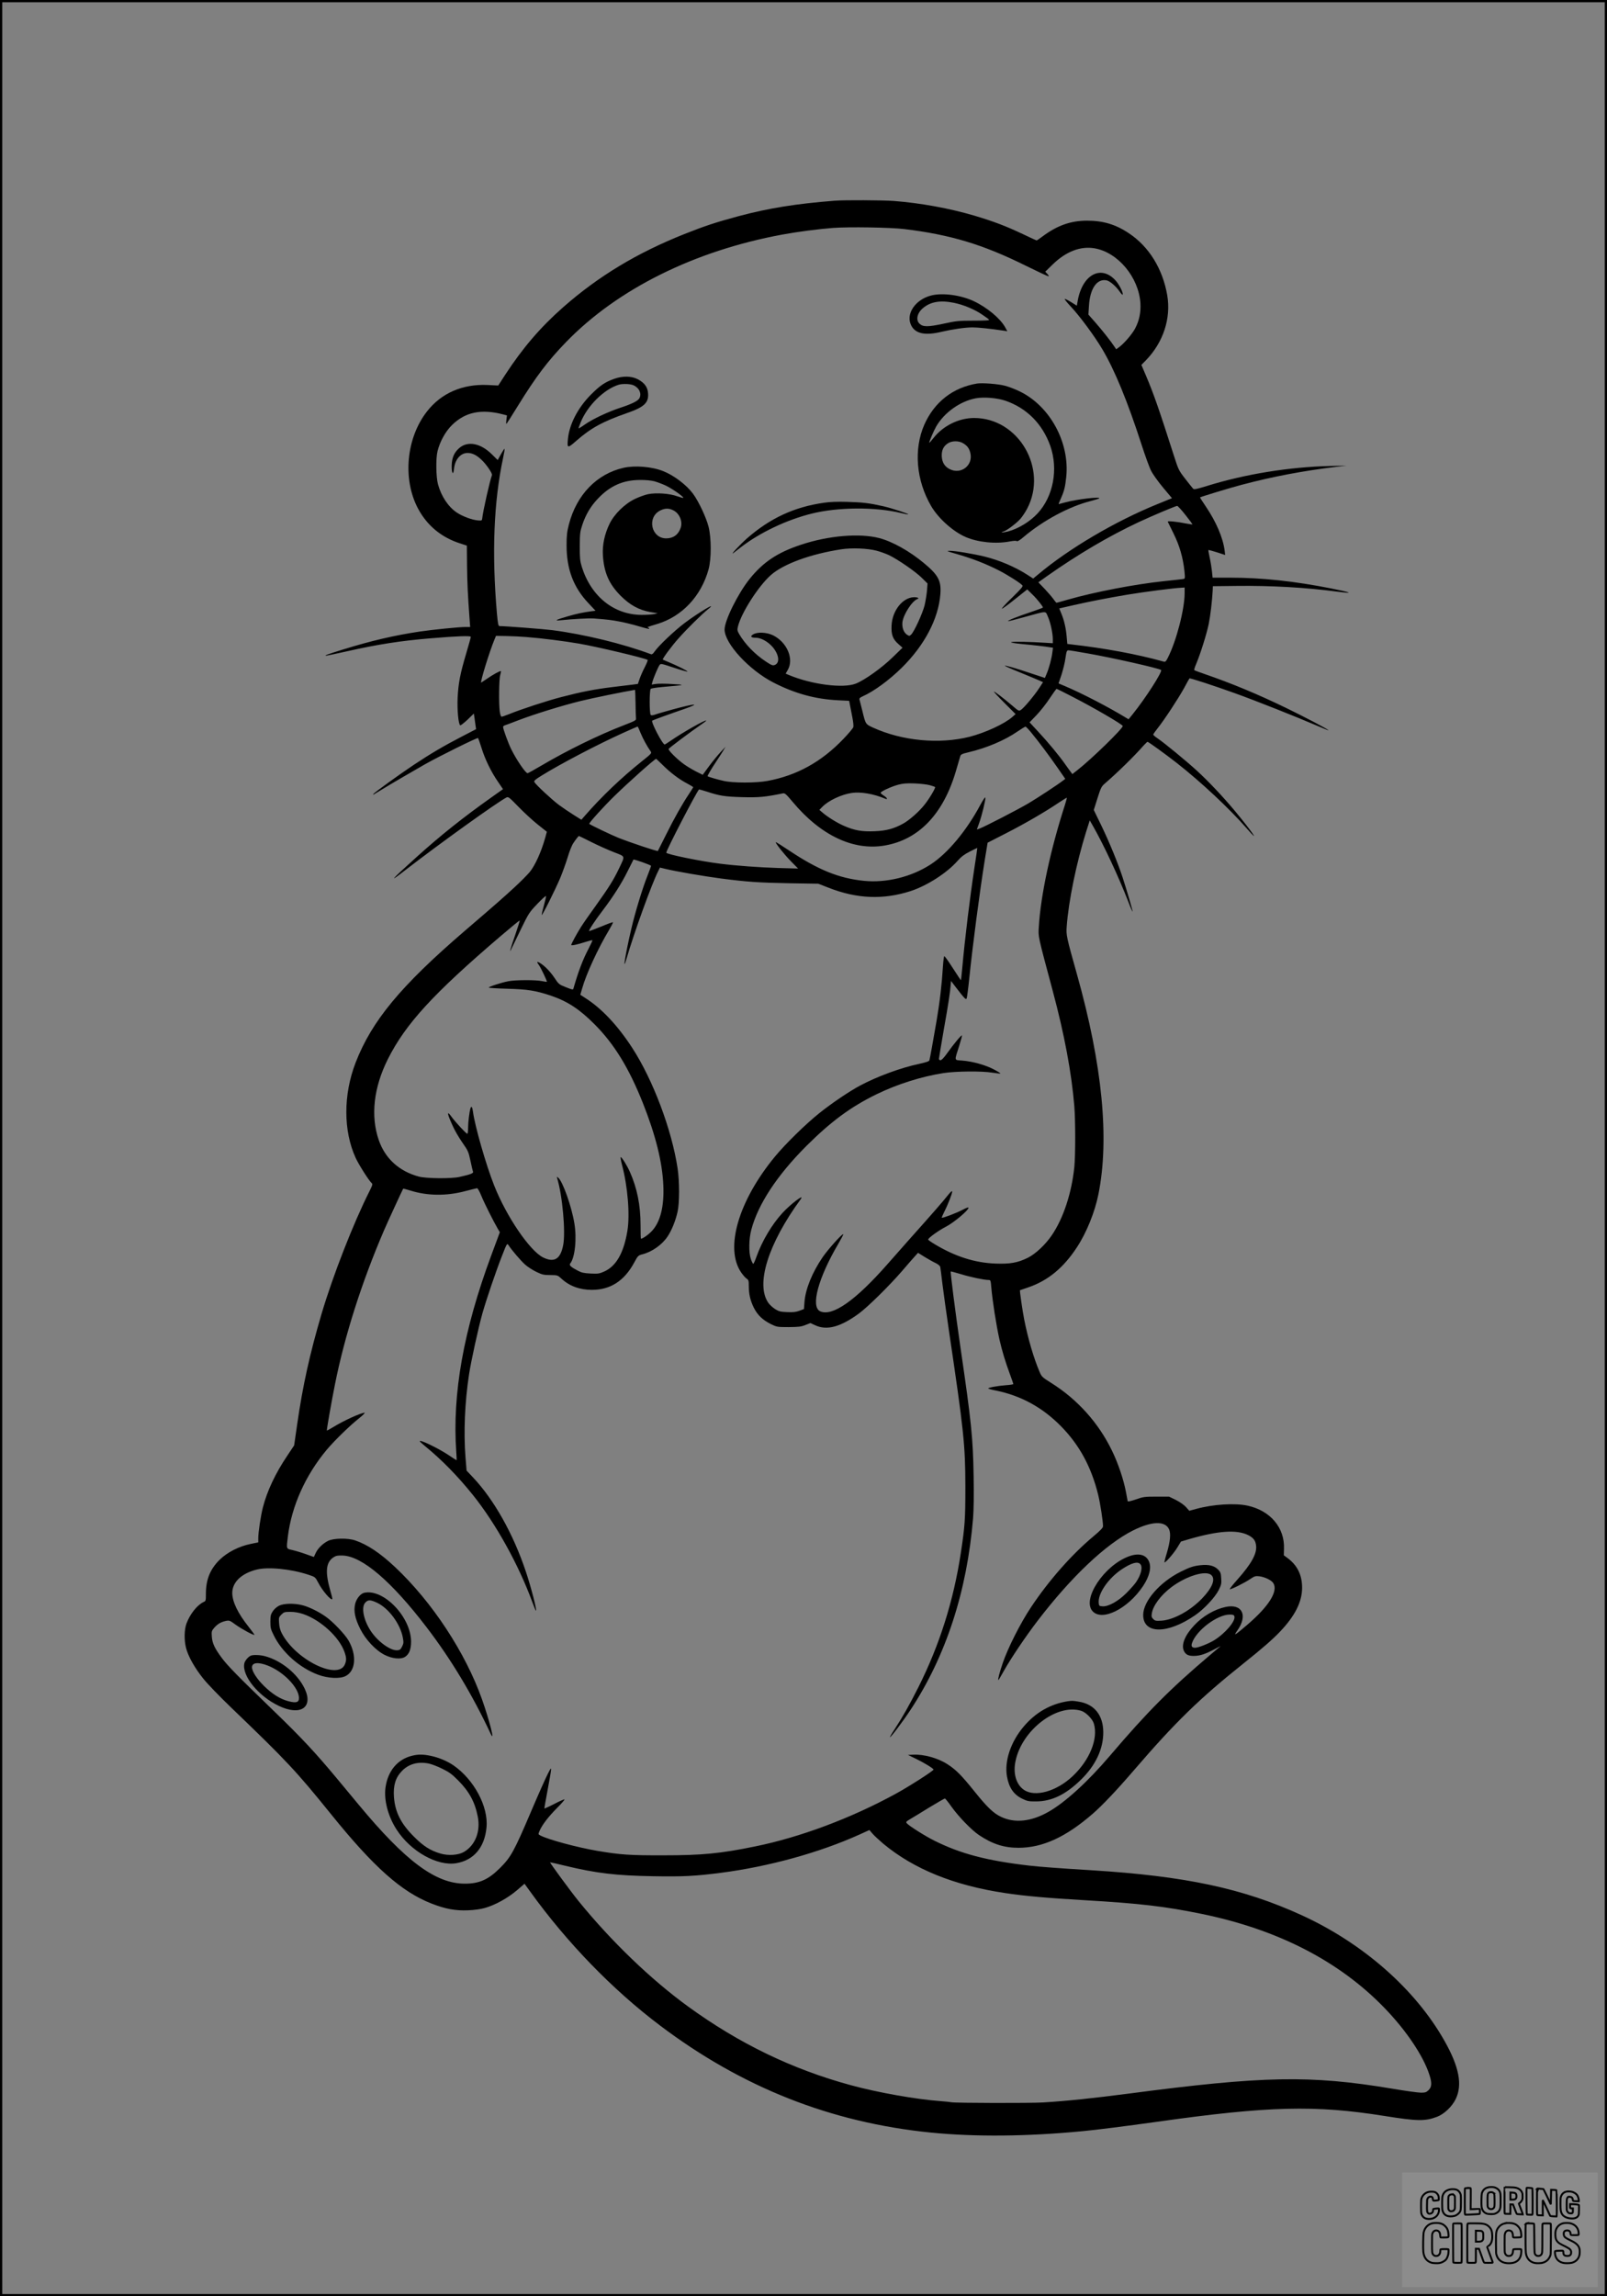 <?xml version="1.0" encoding="UTF-8"?>
<svg xmlns="http://www.w3.org/2000/svg" version="1.0" width="1792pt" height="2560pt" viewBox="0 0 1792 2560" preserveAspectRatio="xMidYMid meet">
  <rect x="0" y="0" width="1792" height="2560" fill="#808080" stroke="none"/>
  <g transform="translate(0.00 0.00) scale(1)">
    <g transform="translate(0,2560) scale(0.1,-0.1)" fill="#000000" stroke="none">
      <path d="M9315 23363 c-436 -34 -742 -83 -1079 -173 -256 -69 -377 -109 -606 -200 -527 -210 -955 -468 -1350 -815 -252 -222 -450 -452 -647 -754 l-77 -119 -121 6 c-278 12 -514 -91 -672 -293 -233 -296 -276 -755 -102 -1084 103 -192 261 -323 475 -391 l70 -23 2 -218 c2 -198 9 -334 28 -596 l7 -93 -50 0 c-76 0 -362 -29 -513 -51 -287 -43 -541 -103 -849 -198 -181 -56 -221 -71 -193 -71 7 0 113 23 236 50 342 77 600 117 931 144 297 25 445 30 445 16 0 -7 -23 -90 -51 -184 -68 -228 -88 -334 -96 -497 -6 -137 9 -293 29 -305 5 -3 41 25 81 62 l71 69 8 -55 c4 -30 9 -69 12 -87 l5 -32 -162 -84 c-197 -102 -348 -191 -527 -310 -155 -103 -447 -313 -456 -329 -4 -6 -3 -9 2 -6 5 3 41 25 79 48 100 62 384 227 495 290 158 89 584 300 591 292 3 -4 21 -54 39 -112 38 -124 107 -266 184 -377 l55 -81 -117 -83 c-328 -232 -580 -433 -849 -676 -294 -265 -321 -298 -112 -135 374 289 1002 740 1116 801 21 11 31 3 134 -103 61 -63 157 -152 214 -197 l103 -82 -18 -66 c-44 -157 -112 -308 -173 -383 -26 -31 -104 -110 -175 -175 -122 -112 -194 -176 -552 -483 -712 -612 -1035 -1002 -1215 -1468 -138 -358 -137 -760 1 -1061 35 -76 150 -257 178 -280 13 -11 11 -22 -23 -89 -182 -361 -410 -946 -536 -1372 -130 -441 -209 -798 -270 -1221 l-35 -243 -76 -114 c-133 -197 -226 -395 -273 -579 -24 -96 -51 -274 -51 -340 l0 -48 -87 -18 c-128 -26 -259 -93 -344 -176 -106 -105 -153 -221 -153 -378 0 -76 -1 -82 -24 -92 -72 -33 -152 -133 -192 -239 -26 -69 -28 -188 -5 -276 24 -93 98 -224 190 -338 48 -61 184 -201 317 -329 620 -596 717 -699 1113 -1189 473 -586 783 -861 1115 -991 155 -61 269 -82 410 -76 74 3 142 13 190 27 113 32 256 112 354 196 l85 73 63 -87 c408 -567 918 -1094 1449 -1494 914 -690 1904 -1081 3019 -1193 493 -49 1075 -44 1695 16 160 15 465 54 825 104 1247 176 1764 189 2540 65 364 -58 450 -60 585 -9 77 29 166 112 207 196 78 159 40 360 -124 650 -325 576 -908 1088 -1594 1402 -655 299 -1296 436 -2349 501 -335 20 -585 39 -685 51 -475 55 -768 132 -1062 279 -101 50 -284 166 -307 194 -11 13 -6 19 34 43 26 15 123 74 215 131 93 56 172 102 177 102 4 0 37 -41 73 -92 81 -113 225 -262 308 -317 148 -99 277 -141 439 -141 269 0 529 119 830 381 106 92 268 263 458 484 462 537 731 799 1225 1193 207 165 325 268 406 354 166 175 244 331 244 488 0 143 -55 252 -165 332 l-39 29 2 72 c9 235 -151 425 -405 481 -141 31 -385 16 -574 -36 l-77 -21 -37 42 c-22 24 -68 56 -113 79 l-76 37 -140 0 c-131 0 -147 -2 -229 -31 -56 -19 -90 -27 -92 -20 -1 6 -10 54 -20 106 -26 136 -86 316 -155 457 -149 309 -385 572 -677 755 -102 64 -107 69 -131 125 -66 155 -129 371 -171 583 -18 90 -52 323 -47 326 0 0 44 15 96 33 217 75 389 217 538 444 108 164 201 394 241 594 124 619 44 1441 -239 2449 -118 420 -122 439 -115 534 20 280 107 705 216 1055 l41 129 34 -59 c118 -206 287 -566 395 -845 26 -69 48 -119 49 -112 0 15 -65 238 -112 382 -52 159 -145 386 -235 573 l-86 177 41 130 c36 114 45 133 79 162 146 126 330 306 435 426 21 23 41 42 44 42 11 0 201 -138 324 -234 270 -211 593 -513 785 -734 160 -184 55 -31 -135 198 -133 159 -290 326 -423 448 -119 109 -360 307 -439 361 -27 18 -48 36 -48 41 0 6 22 37 49 71 73 91 230 330 295 448 31 58 58 106 60 108 6 6 276 -82 506 -165 232 -83 695 -267 925 -366 71 -31 125 -52 120 -47 -19 18 -263 146 -470 247 -319 155 -611 276 -910 379 -60 21 -113 40 -117 44 -4 3 6 36 22 72 45 106 117 335 139 444 19 94 38 259 44 370 l2 50 265 3 c379 5 777 -18 1115 -63 199 -26 175 -12 -56 34 -414 82 -775 121 -1130 121 l-197 0 -7 70 c-4 38 -15 107 -25 152 -10 46 -17 85 -15 86 2 2 45 -9 95 -25 l92 -30 -6 51 c-19 144 -95 320 -210 490 -37 54 -66 100 -64 101 8 7 347 110 463 140 351 93 687 156 1050 200 l120 14 -185 -4 c-454 -11 -944 -90 -1369 -222 -118 -36 -146 -42 -156 -31 -7 7 -47 57 -88 110 -73 94 -76 101 -127 260 -162 506 -224 686 -310 888 l-52 122 50 51 c195 201 282 469 238 727 -51 293 -203 540 -425 688 -148 100 -289 142 -468 142 -185 0 -336 -54 -502 -179 -30 -23 -58 -41 -61 -41 -4 0 -72 31 -151 69 -192 91 -321 140 -540 206 -281 83 -604 142 -904 165 -126 9 -549 11 -650 3z m770 -317 c512 -62 875 -171 1351 -407 132 -65 247 -119 254 -119 8 0 5 10 -10 25 l-24 26 85 83 c147 142 307 204 463 178 261 -44 494 -322 513 -612 6 -104 -13 -196 -60 -284 -33 -62 -126 -170 -180 -208 l-30 -22 -16 24 c-40 61 -139 187 -213 271 l-81 92 6 96 c11 192 88 306 195 286 38 -7 104 -64 147 -125 15 -22 30 -38 33 -36 13 14 -35 112 -79 160 -161 177 -369 65 -421 -226 l-10 -56 -64 40 c-36 22 -67 38 -71 35 -3 -4 27 -41 67 -84 102 -108 266 -331 352 -476 138 -232 282 -583 438 -1065 40 -123 87 -254 106 -290 18 -37 78 -121 133 -187 l100 -119 -157 -64 c-474 -192 -992 -497 -1339 -789 l-52 -43 -68 44 c-136 87 -308 160 -473 201 -133 32 -332 65 -390 64 -40 0 -32 -4 70 -33 178 -51 324 -107 474 -183 92 -46 246 -143 267 -169 9 -11 -12 -36 -112 -134 -68 -65 -120 -122 -117 -126 4 -3 69 44 145 105 l138 110 58 -57 c52 -50 117 -132 117 -145 0 -3 -64 -27 -142 -53 -144 -48 -254 -92 -247 -99 2 -2 83 18 179 45 264 72 236 71 264 8 29 -62 56 -187 56 -253 l0 -46 -82 5 c-166 11 -363 15 -382 7 -12 -4 31 -12 110 -20 141 -13 270 -28 322 -37 l34 -5 -7 -52 c-8 -68 -38 -180 -64 -239 l-19 -46 -164 54 c-169 57 -278 88 -284 82 -2 -2 76 -37 174 -76 97 -40 194 -80 215 -90 l38 -17 -42 -65 c-50 -78 -170 -222 -204 -244 -23 -15 -26 -14 -98 48 -96 82 -193 156 -204 156 -4 0 48 -57 117 -126 l125 -125 -36 -32 c-89 -78 -302 -176 -477 -221 -339 -85 -750 -46 -1074 101 -87 40 -85 36 -123 193 -14 58 -28 113 -31 122 -4 12 7 22 38 36 124 55 297 182 436 320 252 249 406 543 428 815 12 151 -21 215 -184 350 -160 133 -349 239 -497 278 -218 57 -566 28 -870 -73 -265 -87 -426 -195 -578 -385 -130 -164 -277 -461 -277 -561 0 -156 274 -453 546 -592 240 -123 469 -185 721 -197 l122 -6 10 -51 c6 -28 17 -89 26 -134 9 -46 14 -94 11 -107 -3 -13 -54 -74 -113 -135 -243 -254 -519 -406 -844 -466 -127 -24 -385 -24 -489 0 -70 15 -170 45 -179 52 -5 4 41 82 99 169 26 39 59 90 74 115 l27 45 -54 -58 c-30 -32 -88 -102 -128 -156 l-73 -99 -76 38 c-41 21 -103 58 -137 83 -80 59 -175 155 -167 168 8 13 251 195 351 263 40 27 71 51 69 53 -11 11 -265 -134 -394 -223 -35 -24 -66 -44 -70 -44 -24 0 -155 251 -139 266 5 5 206 78 355 129 195 68 128 65 -129 -5 -80 -22 -165 -46 -189 -55 -31 -11 -47 -12 -54 -5 -15 15 -15 275 0 290 6 6 64 15 130 21 262 23 265 24 112 33 -76 5 -158 5 -184 1 l-47 -7 8 29 c10 40 63 167 80 189 13 18 18 17 160 -30 80 -27 148 -46 151 -43 6 6 -113 65 -216 108 -30 12 -57 24 -59 25 -8 7 98 151 178 240 93 105 259 268 326 322 120 97 -104 -36 -261 -154 -115 -87 -291 -254 -334 -317 -16 -24 -30 -35 -40 -31 -311 117 -747 223 -1104 269 -96 12 -522 45 -586 45 -13 0 -18 23 -29 143 -58 673 -35 1246 70 1736 11 51 18 96 15 98 -2 2 -20 -25 -40 -61 l-36 -65 -63 62 c-128 128 -274 155 -369 69 -55 -49 -79 -107 -81 -192 -2 -88 18 -116 26 -36 10 103 73 176 151 176 51 0 97 -22 150 -71 56 -50 129 -157 122 -176 -23 -59 -100 -401 -108 -478 -3 -29 -5 -30 -47 -27 -66 5 -171 44 -236 87 -96 64 -174 181 -211 316 -22 80 -25 289 -5 369 26 106 88 219 160 290 149 147 328 184 575 119 l39 -10 -6 -51 c-4 -31 -3 -48 2 -42 5 5 62 95 126 199 202 327 335 503 540 714 573 590 1431 1016 2410 1196 167 31 406 62 565 74 178 13 638 6 795 -13z m3135 -3188 c44 -55 79 -103 77 -104 -2 -2 -35 3 -73 10 -95 20 -207 31 -202 20 2 -5 32 -65 65 -133 67 -135 105 -267 121 -419 8 -79 7 -83 -12 -87 -12 -2 -109 -13 -217 -24 -327 -35 -770 -120 -1071 -206 -66 -19 -123 -35 -126 -35 -4 0 -18 17 -32 37 -14 21 -58 72 -98 115 l-73 76 98 70 c345 243 695 449 1023 602 154 72 409 179 427 180 7 0 49 -46 93 -102z m-3447 -397 c43 -11 106 -34 140 -50 98 -47 296 -183 366 -253 l64 -63 -6 -80 c-4 -44 -16 -118 -27 -165 -23 -90 -117 -295 -150 -325 -18 -17 -21 -17 -46 -1 -37 25 -57 80 -51 139 11 87 108 238 168 259 25 9 0 21 -41 20 -126 -5 -240 -150 -248 -315 -5 -101 13 -152 76 -207 l46 -41 -110 -107 c-120 -117 -310 -253 -410 -293 -140 -56 -492 -11 -748 96 l-35 15 24 42 c70 122 -8 306 -162 384 -72 36 -180 41 -227 10 -34 -22 -21 -36 34 -36 54 0 130 -41 181 -98 76 -85 90 -184 27 -206 -22 -8 -36 -2 -98 39 -124 82 -233 195 -299 309 -20 36 -21 44 -11 85 38 151 227 446 365 569 141 125 442 235 785 288 116 18 295 11 393 -15z m3437 -473 c0 -179 -91 -532 -187 -721 -21 -41 -28 -48 -46 -43 -294 82 -659 150 -1033 192 l-42 5 -7 77 c-8 98 -28 185 -59 260 l-24 59 162 37 c201 45 371 78 596 116 193 32 517 74 608 78 l32 2 0 -62z m-7340 -490 c171 -13 435 -47 590 -74 206 -36 725 -159 762 -181 4 -2 -10 -38 -32 -81 -22 -42 -48 -102 -58 -132 l-19 -55 -54 -7 c-30 -4 -133 -16 -230 -28 -197 -24 -342 -52 -569 -111 -156 -40 -455 -138 -584 -191 -38 -15 -75 -28 -82 -28 -8 0 -16 21 -21 58 -12 85 -9 361 5 406 6 22 10 42 8 44 -7 6 -88 -38 -154 -84 -35 -24 -65 -44 -66 -44 -15 0 95 354 149 483 l16 38 117 -2 c64 -1 164 -6 222 -11z m6261 -183 c277 -49 775 -161 816 -184 22 -12 -173 -316 -316 -493 l-46 -57 -35 21 c-192 117 -496 274 -675 349 l-71 30 33 97 c17 53 38 136 44 184 12 80 15 88 35 88 11 0 108 -16 215 -35z m-179 -479 c239 -122 567 -313 568 -330 1 -29 -353 -373 -506 -492 l-56 -44 -17 23 c-9 12 -38 51 -63 87 -68 97 -188 242 -299 361 l-98 106 77 80 c42 44 109 128 147 187 39 58 73 106 77 106 5 0 81 -38 170 -84z m-4865 -73 c1 -82 3 -159 5 -172 3 -21 -8 -27 -132 -75 -285 -110 -630 -279 -916 -447 -83 -49 -155 -89 -161 -89 -22 0 -121 145 -180 263 -34 67 -93 228 -93 253 0 6 8 14 18 17 9 3 78 28 152 57 187 71 481 162 695 215 134 33 487 105 605 124 3 1 6 -65 7 -146z m57 -336 c27 -66 73 -149 111 -203 15 -20 11 -25 -97 -111 -230 -184 -448 -392 -634 -605 l-41 -47 -86 54 c-48 30 -122 80 -164 111 -79 59 -258 225 -274 255 -7 14 7 27 80 72 211 131 620 345 911 477 85 38 157 70 160 70 3 0 18 -33 34 -73z m4352 10 c86 -104 207 -266 297 -396 l86 -124 -22 -17 c-62 -48 -286 -195 -387 -255 -118 -70 -495 -264 -548 -283 l-29 -10 24 67 c31 83 75 266 71 289 -2 10 -25 -24 -56 -81 -154 -289 -366 -542 -554 -664 -216 -140 -494 -208 -744 -183 -278 28 -510 122 -831 336 -84 56 -153 99 -153 95 0 -17 99 -141 171 -214 l79 -80 -222 6 c-213 7 -466 25 -647 48 -213 26 -601 105 -601 123 0 28 333 670 365 705 2 1 39 -9 82 -23 150 -49 201 -57 398 -63 187 -5 253 1 455 42 22 5 36 -8 110 -96 313 -374 678 -546 1027 -485 380 66 652 351 793 831 22 77 44 151 48 164 6 20 19 27 87 43 202 47 407 133 550 232 44 30 85 55 90 55 6 0 33 -28 61 -62z m-4107 -365 c84 -84 185 -161 274 -207 37 -20 67 -38 67 -41 0 -3 -22 -37 -48 -77 -73 -109 -160 -262 -257 -457 -48 -96 -88 -176 -89 -177 -5 -7 -311 95 -441 147 -69 27 -313 144 -324 155 -7 8 159 192 281 311 159 155 449 414 465 414 2 0 34 -31 72 -68z m2980 -226 c29 -8 55 -17 58 -20 9 -8 -64 -131 -118 -198 -59 -75 -164 -168 -234 -208 -104 -58 -190 -82 -321 -87 -142 -6 -225 8 -345 61 -77 33 -188 103 -243 152 l-29 25 31 32 c69 72 215 140 331 157 101 14 244 -10 374 -65 31 -13 18 13 -18 35 -19 12 -35 26 -35 31 0 15 117 69 194 90 57 15 93 18 186 15 63 -3 139 -11 169 -20z m1507 -217 c-162 -500 -272 -1015 -292 -1364 -7 -110 -12 -88 155 -711 131 -489 210 -913 241 -1287 13 -165 13 -545 0 -678 -30 -290 -122 -571 -251 -760 -71 -105 -183 -210 -269 -252 -111 -55 -197 -70 -360 -64 -231 9 -447 78 -677 216 -40 24 -73 47 -73 52 0 17 116 101 200 144 88 46 250 182 250 210 0 8 -24 0 -67 -23 -66 -35 -224 -95 -231 -88 -2 2 10 31 27 65 44 86 92 211 89 229 -2 9 -22 -10 -52 -48 -48 -61 -174 -206 -421 -482 -66 -74 -178 -201 -250 -283 -356 -405 -613 -585 -749 -524 -109 50 -22 372 203 754 32 55 57 102 54 105 -10 10 -169 -168 -229 -255 -117 -171 -192 -356 -203 -500 l-6 -79 -50 -19 c-38 -14 -70 -18 -136 -15 -75 3 -92 7 -135 33 -26 17 -61 48 -76 70 -144 206 -3 658 361 1156 49 68 -112 -54 -203 -153 -118 -128 -229 -315 -291 -490 -15 -43 -31 -78 -35 -78 -5 0 -17 24 -27 53 -25 73 -23 225 6 331 76 283 286 602 610 927 278 277 496 438 786 580 233 113 499 197 747 236 142 21 428 24 546 4 45 -7 85 -11 88 -9 2 3 -32 24 -76 47 -92 48 -234 88 -350 97 -93 8 -89 -10 -33 167 19 60 32 111 30 114 -7 6 -90 -94 -163 -196 -36 -51 -64 -81 -76 -81 -10 0 -18 7 -18 15 0 8 25 154 54 324 51 285 72 422 78 510 l3 35 57 -75 c94 -122 107 -136 117 -121 4 7 18 111 30 230 36 352 115 956 172 1312 l32 195 205 105 c208 106 437 239 591 343 47 31 86 55 88 54 1 -2 -8 -37 -21 -78z m-5279 -418 c76 -38 188 -88 250 -112 130 -51 125 -35 57 -179 -62 -130 -115 -214 -258 -414 -68 -94 -144 -203 -169 -243 -43 -68 -107 -185 -107 -198 0 -10 70 5 153 32 43 14 80 23 83 21 2 -3 -16 -43 -40 -89 -67 -127 -116 -256 -172 -451 -4 -14 -14 -12 -83 16 -77 30 -81 34 -129 106 -47 71 -118 142 -169 169 -28 15 -29 7 -2 -30 22 -32 92 -179 87 -184 -2 -2 -26 1 -53 7 -69 15 -297 14 -375 -1 -79 -15 -220 -61 -220 -71 0 -4 93 -10 208 -13 225 -6 312 -20 482 -76 188 -64 319 -149 490 -320 219 -220 382 -485 538 -876 143 -360 218 -660 229 -921 10 -231 -32 -402 -124 -504 -37 -41 -105 -90 -126 -90 -2 0 -4 69 -4 153 0 218 -38 411 -119 592 -29 67 -90 165 -102 165 -5 0 2 -39 14 -86 64 -241 90 -556 60 -738 -41 -244 -124 -391 -257 -451 -56 -25 -70 -27 -153 -23 -74 4 -100 9 -141 31 -79 41 -101 62 -87 80 53 64 76 277 47 448 -31 190 -130 468 -180 509 -16 14 -17 13 -12 -5 59 -191 96 -604 67 -747 -30 -156 -100 -198 -225 -136 -148 75 -407 455 -543 798 -92 231 -217 667 -238 828 -7 52 -18 67 -28 35 -12 -42 -26 -153 -26 -215 0 -38 -4 -68 -9 -68 -12 0 -134 132 -174 187 -59 83 -53 39 17 -111 19 -42 65 -121 102 -174 63 -90 69 -103 90 -202 12 -58 25 -113 29 -122 7 -18 -26 -31 -151 -59 -91 -21 -372 -18 -454 4 -219 59 -375 201 -446 406 -93 269 -58 586 102 905 197 391 503 726 1257 1370 115 98 210 176 212 174 3 -2 -20 -75 -50 -162 -50 -141 -71 -221 -43 -156 6 14 53 111 104 215 90 185 95 193 188 290 52 55 95 93 95 85 1 -8 -10 -55 -24 -105 -14 -49 -25 -97 -24 -105 0 -21 148 274 208 416 27 66 64 169 82 229 18 61 45 130 62 155 30 45 58 80 63 80 2 0 65 -31 141 -69z m4268 -292 c-49 -323 -106 -787 -135 -1114 -7 -71 -13 -131 -14 -132 -2 -2 -21 26 -111 165 -36 56 -70 102 -75 102 -4 0 -11 -51 -15 -112 -12 -199 -35 -398 -71 -608 -38 -222 -73 -416 -80 -441 -3 -11 -36 -22 -112 -39 -208 -44 -471 -141 -662 -243 -120 -64 -315 -196 -455 -308 -151 -121 -376 -341 -494 -484 -407 -494 -561 -1022 -376 -1291 20 -29 47 -60 61 -69 21 -14 24 -23 24 -79 0 -93 16 -162 55 -243 42 -84 98 -138 194 -186 64 -31 69 -32 196 -32 111 1 138 4 186 23 l56 22 54 -25 c130 -60 283 -19 489 133 98 72 343 314 478 471 59 69 123 142 143 164 l36 40 74 -46 c41 -25 96 -56 122 -68 29 -14 49 -31 52 -44 2 -11 14 -99 25 -195 12 -96 44 -326 71 -510 167 -1125 183 -1276 184 -1740 0 -373 -5 -442 -51 -745 -81 -532 -237 -1025 -473 -1495 -98 -195 -175 -331 -262 -464 -33 -49 -57 -91 -55 -93 7 -7 144 175 231 307 394 600 628 1317 696 2135 7 90 10 258 6 470 -7 425 -25 602 -147 1435 -58 401 -114 839 -108 845 2 2 54 -12 117 -31 107 -33 258 -64 306 -64 21 0 23 -6 29 -82 13 -150 55 -420 91 -581 30 -130 64 -244 116 -385 21 -57 39 -108 39 -112 0 -4 -37 -10 -82 -13 -93 -7 -198 -26 -198 -36 0 -4 39 -15 88 -24 278 -57 517 -188 722 -396 207 -210 340 -456 416 -766 23 -93 54 -296 54 -350 0 -17 -26 -45 -107 -113 -242 -202 -496 -490 -694 -787 -118 -176 -260 -457 -317 -625 -37 -109 -58 -190 -49 -190 3 0 32 49 65 109 78 138 239 377 372 551 375 490 759 854 1065 1008 207 103 356 109 401 14 22 -48 14 -137 -25 -267 -17 -54 -28 -101 -26 -103 9 -9 108 105 145 168 l39 64 98 29 c320 92 527 106 653 42 58 -30 81 -60 87 -118 10 -88 -53 -202 -207 -375 -51 -57 -90 -106 -87 -109 8 -8 165 70 227 112 49 33 60 37 101 32 61 -7 136 -43 157 -75 58 -89 -46 -257 -286 -463 -146 -125 -162 -134 -113 -65 118 169 52 300 -132 261 -125 -27 -256 -103 -351 -206 -102 -109 -144 -212 -116 -280 19 -44 51 -61 113 -60 66 0 129 21 227 73 41 22 73 38 70 35 -3 -3 -55 -47 -116 -98 -443 -375 -700 -633 -1118 -1124 -247 -290 -500 -520 -684 -624 -192 -109 -374 -129 -527 -57 -85 39 -158 109 -299 285 -144 179 -205 241 -300 302 -105 69 -265 113 -383 107 l-58 -3 87 -42 c88 -42 198 -109 198 -121 0 -14 -280 -193 -420 -269 -498 -273 -1068 -486 -1570 -588 -385 -79 -591 -99 -1020 -99 -377 -1 -481 6 -740 50 -223 38 -539 123 -632 170 -27 14 -27 14 -12 51 29 68 97 157 195 256 53 53 91 97 83 97 -8 0 -61 -24 -119 -54 -58 -30 -105 -51 -105 -47 0 4 16 95 36 202 52 285 52 278 3 184 -23 -44 -109 -237 -191 -430 -185 -434 -222 -501 -342 -620 -130 -130 -231 -175 -392 -175 -325 0 -660 248 -1184 880 -53 63 -163 196 -245 295 -239 287 -393 452 -691 740 -416 402 -524 512 -591 602 -80 108 -106 164 -111 239 -4 57 -2 63 28 98 38 42 71 62 128 75 39 8 44 6 107 -40 66 -48 204 -123 212 -115 2 2 -27 42 -64 89 -120 150 -182 279 -183 377 0 120 101 218 270 261 129 33 383 8 580 -57 75 -25 75 -25 108 -87 47 -91 141 -201 158 -185 2 3 -7 42 -21 89 -62 216 -52 324 38 380 26 16 46 19 102 17 216 -10 541 -288 931 -798 274 -358 512 -754 716 -1190 52 -109 -15 153 -97 385 -184 520 -556 1086 -970 1475 -166 156 -307 250 -445 297 -84 28 -240 25 -301 -5 -59 -29 -117 -86 -140 -139 l-19 -41 -93 33 c-50 18 -118 38 -150 45 -66 15 -64 9 -47 150 42 340 196 683 434 968 87 103 256 268 362 352 41 33 68 60 60 60 -40 0 -236 -89 -352 -161 -37 -22 -67 -39 -69 -37 -4 4 50 313 91 518 107 537 299 1139 547 1715 30 71 207 455 213 463 1 2 38 -8 81 -21 187 -59 400 -62 608 -7 66 17 126 32 134 33 8 1 27 -32 50 -88 32 -79 134 -282 186 -371 l19 -31 -96 -259 c-309 -833 -436 -1544 -390 -2192 4 -50 5 -92 4 -92 -2 0 -44 27 -93 60 -113 75 -320 175 -318 152 0 -4 28 -29 61 -56 184 -150 364 -334 534 -546 253 -316 507 -774 659 -1188 21 -57 39 -101 42 -99 10 11 -54 259 -113 436 -141 422 -355 802 -590 1051 l-71 75 -12 146 c-22 282 -8 614 39 924 23 152 103 516 150 685 44 154 149 464 216 634 56 145 59 148 74 125 36 -56 135 -171 183 -215 28 -26 86 -63 127 -83 66 -32 84 -36 157 -36 81 -1 81 -1 126 -42 88 -81 203 -123 338 -123 206 0 362 101 472 306 40 74 44 78 89 90 108 27 222 107 283 200 46 69 89 176 111 276 22 97 22 336 0 483 -65 431 -274 985 -504 1340 -164 253 -342 442 -524 558 l-57 37 21 71 c44 159 177 446 298 648 27 46 48 86 45 89 -2 3 -61 -18 -129 -47 -69 -28 -130 -51 -136 -51 -12 0 63 115 151 230 116 153 209 299 274 430 37 74 68 136 69 137 5 6 196 -61 196 -70 0 -5 -20 -60 -44 -121 -52 -131 -134 -400 -175 -576 -65 -278 -103 -505 -56 -343 80 278 284 844 356 984 l18 37 58 -14 c118 -29 434 -83 623 -108 286 -37 420 -47 770 -53 l315 -5 110 -43 c319 -126 613 -138 920 -39 186 61 409 205 526 340 39 44 72 69 133 100 44 23 82 41 84 40 1 -2 -14 -104 -33 -227z m2900 -8339 c16 -52 -105 -193 -230 -269 -62 -37 -174 -81 -208 -81 -36 0 -47 17 -34 54 48 140 280 315 419 316 38 0 48 -4 53 -20z m-3915 -2535 c341 -283 789 -465 1360 -550 218 -33 468 -55 895 -80 598 -35 885 -68 1285 -150 856 -174 1545 -528 2052 -1054 240 -249 429 -530 497 -740 30 -92 28 -136 -8 -172 -26 -25 -37 -29 -86 -29 -31 0 -177 20 -323 45 -911 152 -1437 142 -2932 -55 -399 -52 -693 -83 -955 -99 -142 -9 -979 -7 -1025 2 -14 3 -65 8 -115 12 -276 20 -703 95 -1010 179 -651 177 -1244 464 -1810 875 -416 302 -860 729 -1226 1180 -85 105 -319 424 -315 429 2 1 77 -16 167 -38 349 -84 567 -110 982 -117 332 -6 469 1 755 38 534 69 1100 225 1547 427 l110 50 35 -41 c19 -22 73 -72 120 -112z"></path>
      <path d="M10385 22306 c-180 -45 -289 -209 -223 -336 47 -91 156 -113 338 -69 120 28 263 49 345 49 62 0 196 -14 344 -36 l44 -7 -24 44 c-54 98 -200 220 -347 290 -144 69 -349 97 -477 65z m253 -82 c104 -21 225 -71 311 -129 39 -26 75 -52 80 -59 7 -8 -38 -11 -172 -11 -168 0 -194 -3 -337 -34 -173 -37 -227 -37 -266 0 -44 41 -27 119 37 173 86 73 194 91 347 60z"></path>
      <path d="M6850 21377 c-104 -37 -158 -74 -260 -176 -147 -148 -241 -331 -257 -495 -10 -106 -5 -107 94 -20 162 142 293 214 565 309 189 65 242 114 235 217 -4 72 -40 121 -117 161 -71 36 -165 37 -260 4z m216 -73 c64 -30 91 -93 64 -144 -16 -30 -85 -64 -210 -105 -138 -45 -311 -126 -400 -189 -35 -25 -66 -43 -68 -42 -2 2 9 32 23 67 75 186 261 370 425 420 44 13 131 10 166 -7z"></path>
      <path d="M10895 21324 c-268 -44 -476 -206 -588 -459 -120 -275 -91 -621 77 -908 79 -135 241 -281 382 -343 137 -60 339 -81 496 -50 43 8 71 9 77 3 6 -6 33 10 75 46 217 184 509 341 748 401 48 13 91 26 95 29 23 23 -246 -8 -375 -43 -40 -11 -74 -20 -76 -20 -3 0 8 28 24 63 37 83 48 125 60 241 39 381 -179 785 -514 950 -50 25 -127 55 -171 66 -78 20 -251 33 -310 24z m318 -192 c237 -82 412 -258 499 -503 91 -259 34 -564 -142 -753 -85 -92 -216 -171 -329 -201 -60 -15 -99 -15 -49 0 37 12 143 91 186 140 22 25 56 76 76 114 234 446 -96 1011 -591 1011 -171 0 -347 -87 -454 -224 -24 -30 -44 -54 -46 -52 -6 5 46 127 77 182 90 155 268 282 443 314 92 16 238 4 330 -28z m-474 -473 c47 -28 68 -56 81 -107 35 -138 -102 -247 -230 -182 -55 28 -83 72 -88 139 -4 68 17 115 67 148 45 30 122 31 170 2z"></path>
      <path d="M6955 20385 c-299 -67 -525 -300 -611 -631 -21 -82 -26 -122 -26 -234 0 -265 76 -468 245 -646 l78 -83 -48 -6 c-89 -12 -158 -26 -262 -56 -129 -37 -158 -53 -81 -44 140 14 314 24 372 20 154 -12 198 -17 295 -36 57 -11 152 -35 213 -53 60 -18 110 -30 110 -26 0 5 -6 10 -12 13 -15 5 -16 5 102 41 277 84 490 311 572 611 31 116 31 343 0 470 -27 107 -111 285 -175 372 -74 99 -213 204 -333 251 -125 50 -313 65 -439 37z m340 -150 c33 -9 92 -31 130 -49 69 -33 195 -120 195 -136 0 -4 -30 4 -67 17 -83 31 -232 42 -325 24 -35 -7 -101 -31 -147 -53 -114 -54 -231 -169 -284 -278 -55 -114 -81 -234 -74 -350 12 -193 68 -321 197 -451 103 -104 207 -161 335 -183 l80 -13 -40 -9 c-22 -5 -85 -9 -140 -9 -309 1 -563 205 -667 535 -20 66 -23 95 -23 230 1 142 3 162 29 240 36 109 91 204 169 286 137 147 282 212 472 213 60 1 125 -5 160 -14z m214 -325 c68 -34 105 -122 82 -193 -26 -78 -83 -119 -162 -119 -168 0 -218 236 -66 311 53 26 97 27 146 1z"></path>
      <path d="M9188 19995 c-332 -47 -602 -173 -859 -398 -80 -71 -196 -196 -149 -161 8 6 44 34 80 62 212 164 512 307 791 376 294 73 708 76 994 7 44 -11 81 -18 83 -16 7 7 -182 69 -278 91 -155 35 -227 44 -405 49 -108 3 -192 0 -257 -10z"></path>
      <path d="M12591 8250 c-278 -100 -530 -480 -407 -613 107 -116 394 28 562 280 73 110 96 207 66 276 -33 75 -113 96 -221 57z m123 -86 c32 -31 12 -117 -45 -202 -18 -26 -67 -81 -109 -123 -92 -92 -202 -152 -266 -147 -37 3 -39 5 -42 38 -10 105 107 275 259 376 105 69 173 89 203 58z"></path>
      <path d="M13385 8150 c-76 -8 -120 -23 -220 -73 -231 -115 -416 -327 -417 -480 -2 -216 270 -218 580 -4 99 68 223 201 263 282 28 57 31 72 27 129 -3 56 -8 70 -33 96 -43 45 -106 61 -200 50z m123 -110 c49 -45 10 -142 -102 -259 -133 -138 -317 -239 -452 -249 -64 -4 -74 -2 -94 18 -19 19 -21 29 -16 63 14 88 101 204 219 293 167 125 384 191 445 134z"></path>
      <path d="M4062 7843 c-42 -9 -89 -67 -102 -126 -18 -79 -1 -161 57 -277 60 -120 173 -240 273 -290 84 -42 179 -52 226 -22 47 30 68 84 68 172 -2 273 -306 590 -522 543z m144 -112 c129 -61 258 -236 286 -387 10 -54 9 -66 -8 -100 -16 -32 -25 -40 -52 -42 -76 -7 -218 95 -297 214 -82 124 -110 270 -60 319 31 32 56 31 131 -4z"></path>
      <path d="M3112 7699 c-26 -13 -55 -39 -70 -62 -23 -35 -27 -51 -27 -117 0 -68 4 -84 38 -152 93 -190 288 -362 495 -439 109 -40 241 -47 305 -15 113 56 128 231 34 396 -39 68 -172 208 -252 265 -80 57 -188 110 -262 129 -91 24 -208 21 -261 -5z m268 -93 c195 -66 403 -257 461 -422 23 -64 24 -93 5 -139 -76 -182 -550 51 -703 345 -19 36 -28 72 -31 116 -4 60 -3 65 26 94 28 28 36 30 100 30 48 0 93 -8 142 -24z"></path>
      <path d="M2800 7143 c-31 -11 -70 -58 -76 -89 -26 -138 156 -362 383 -471 243 -117 391 -19 290 192 -79 165 -261 313 -442 361 -50 14 -127 17 -155 7z m187 -112 c175 -69 344 -244 347 -359 1 -51 -30 -61 -118 -38 -93 25 -179 79 -273 171 -78 77 -133 161 -133 207 0 54 70 61 177 19z"></path>
      <path d="M11910 6634 c-193 -29 -362 -125 -495 -283 -144 -170 -216 -384 -186 -556 22 -124 74 -201 168 -247 58 -28 73 -32 156 -31 175 0 334 77 505 246 161 158 246 341 245 527 -2 189 -99 311 -273 339 -66 11 -75 11 -120 5z m144 -106 c54 -16 128 -90 144 -144 50 -169 -46 -406 -237 -586 -180 -170 -421 -237 -543 -152 -86 59 -123 182 -94 319 70 345 457 644 730 563z"></path>
      <path d="M4595 6026 c-162 -39 -270 -169 -296 -353 -20 -140 28 -323 124 -471 157 -243 453 -409 665 -374 195 33 316 175 337 398 23 232 -139 535 -370 694 -69 47 -162 86 -248 104 -89 19 -142 19 -212 2z m187 -87 c29 -6 96 -31 148 -57 79 -39 109 -60 180 -132 122 -123 185 -238 217 -399 34 -167 -26 -323 -155 -398 -60 -35 -172 -43 -258 -18 -114 33 -192 82 -299 190 -145 145 -209 272 -222 441 -9 127 17 215 86 287 76 81 181 111 303 86z"></path>
    </g>
  </g>
  <rect x="0.0" y="0.0" width="1792.0" height="2560.0" fill="none" stroke="black" stroke-width="5"></rect>
  <g transform="translate(1563.55 2422.00) scale(0.213)" opacity="1.0">
    <rect x="0" y="0" width="1024.0" height="600.0" fill="white" fill-opacity="0.1"></rect>
    <g transform="translate(0,650) scale(0.1,-0.1)" stroke="none">
      <path fill="none" stroke="#000000" stroke-width="100" d="M4491 5720 c-164 -43 -269 -147 -319 -315 -19 -65 -29 -577 -13 -693 25 -190 116 -310 276 -367 63 -23 284 -32 370 -16 122 22 249 110 294 205 51 104 56 150 56 496 0 341 -4 385 -48 478 -46 100 -156 184 -282 217 -83 21 -241 19 -334 -5z m270 -273 c19 -12 43 -40 54 -62 18 -37 20 -64 23 -320 5 -339 -1 -384 -56 -436 -87 -82 -235 -56 -289 51 -22 43 -23 53 -23 335 0 314 7 370 52 412 34 32 66 42 139 42 53 1 73 -4 100 -22z"></path>
      <path fill="none" stroke="#000000" stroke-width="100" d="M5367 5723 c-4 -3 -7 -311 -7 -683 0 -618 1 -679 17 -691 12 -10 51 -14 152 -14 l136 0 3 248 2 248 67 -3 67 -3 34 -85 c18 -47 58 -152 89 -235 30 -82 63 -158 73 -168 14 -15 40 -19 165 -24 l148 -6 -5 34 c-4 19 -49 143 -102 276 -53 133 -96 246 -96 251 0 6 15 19 33 31 53 33 104 92 134 156 27 57 28 67 27 195 0 115 -4 144 -23 193 -31 80 -76 135 -148 183 -83 56 -166 82 -303 94 -129 11 -453 14 -463 3z m541 -300 c55 -27 77 -73 77 -163 0 -61 -4 -82 -23 -111 -34 -55 -73 -69 -191 -69 l-101 0 0 187 0 186 101 -6 c66 -4 114 -12 137 -24z"></path>
      <path fill="none" stroke="#000000" stroke-width="100" d="M6514 5685 c-4 -9 -5 -320 -2 -690 3 -511 7 -678 16 -687 19 -19 273 -30 291 -13 11 11 13 126 12 675 -1 364 -6 672 -11 685 -11 28 -27 31 -187 40 -99 6 -114 5 -119 -10z"></path>
      <path fill="none" stroke="#000000" stroke-width="100" d="M3355 5683 c-27 -3 -55 -9 -62 -15 -10 -8 -13 -150 -13 -683 0 -592 2 -674 15 -685 12 -10 52 -11 173 -6 362 15 578 29 590 38 8 7 12 46 12 129 0 108 -2 119 -20 129 -11 6 -24 9 -28 7 -4 -3 -103 -8 -221 -12 l-214 -7 5 545 c4 384 2 549 -5 556 -11 11 -120 12 -232 4z"></path>
      <path fill="none" stroke="#000000" stroke-width="100" d="M7067 5654 c-4 -4 -7 -310 -7 -680 0 -625 1 -673 18 -692 15 -18 31 -21 152 -24 l134 -3 -3 400 c-2 277 1 397 8 390 11 -11 153 -311 251 -530 96 -215 128 -281 142 -292 7 -6 82 -14 165 -17 l153 -7 11 28 c14 34 3 1333 -11 1347 -5 5 -70 11 -144 14 l-136 5 -1 -54 c-1 -30 -5 -200 -8 -379 l-6 -325 -73 150 c-40 83 -123 256 -184 385 -61 129 -117 242 -125 252 -11 12 -40 18 -121 22 -59 4 -130 9 -157 12 -28 3 -54 2 -58 -2z"></path>
      <path fill="none" stroke="#000000" stroke-width="100" d="M2507 5614 c-220 -49 -342 -159 -394 -357 -24 -91 -24 -641 0 -740 57 -233 232 -339 510 -310 56 6 127 21 158 33 76 29 187 114 226 174 64 95 67 114 71 505 2 232 -1 371 -8 404 -27 126 -116 235 -228 278 -74 29 -236 35 -335 13z m191 -281 c15 -11 36 -35 47 -54 19 -32 20 -52 20 -349 0 -309 0 -316 -23 -362 -31 -62 -75 -89 -155 -95 -53 -4 -67 -2 -97 19 -19 13 -44 41 -55 63 -19 37 -20 60 -20 350 0 337 2 351 60 405 54 51 169 63 223 23z"></path>
      <path fill="none" stroke="#000000" stroke-width="100" d="M8568 5491 c-133 -43 -219 -134 -262 -280 -13 -45 -16 -107 -16 -343 0 -320 9 -395 60 -506 73 -156 258 -255 506 -269 191 -11 324 47 376 165 19 42 22 70 26 288 4 209 3 242 -11 256 -19 18 -186 38 -347 41 l-105 2 -3 -95 c-1 -52 2 -102 7 -109 6 -10 33 -16 75 -19 l66 -4 0 -105 c0 -98 -1 -105 -26 -130 -23 -23 -31 -25 -99 -21 -64 3 -79 7 -112 34 -21 16 -49 52 -63 80 -25 49 -25 51 -25 324 0 303 6 348 56 402 28 29 32 30 99 26 105 -6 152 -50 167 -158 8 -53 9 -54 48 -62 22 -5 90 -10 150 -11 l110 -2 3 43 c4 52 -30 180 -66 245 -53 99 -179 183 -317 212 -96 20 -226 18 -297 -4z"></path>
      <path fill="none" stroke="#000000" stroke-width="100" d="M1390 5484 c-203 -45 -359 -207 -390 -404 -13 -83 -13 -616 0 -694 20 -123 100 -235 203 -281 98 -45 271 -51 387 -13 211 67 340 238 340 451 0 54 -3 69 -17 74 -24 9 -264 -15 -280 -28 -7 -7 -13 -31 -13 -60 0 -56 -13 -95 -43 -128 -31 -34 -95 -61 -144 -61 -35 0 -48 6 -77 35 -52 52 -58 99 -54 423 3 257 5 280 24 323 42 89 120 132 202 109 53 -14 72 -42 81 -120 11 -90 15 -92 150 -79 62 6 125 15 138 20 25 9 25 10 21 107 -3 82 -9 106 -33 155 -33 68 -97 130 -163 160 -60 27 -235 33 -332 11z"></path>
      <path fill="none" stroke="#000000" stroke-width="100" d="M1600 3845 c-239 -44 -424 -235 -476 -495 -22 -109 -33 -831 -15 -1000 31 -300 174 -492 425 -572 45 -15 100 -21 211 -25 181 -6 263 8 380 66 147 73 214 152 266 311 26 78 32 117 37 219 4 98 2 125 -9 132 -22 14 -393 11 -407 -3 -7 -7 -12 -39 -12 -73 0 -169 -84 -275 -217 -275 -68 0 -110 18 -150 64 -65 73 -68 99 -68 606 0 446 1 456 22 515 78 208 337 201 392 -11 6 -23 13 -75 16 -115 3 -41 10 -78 15 -83 10 -10 289 -10 357 0 63 9 67 18 60 147 -12 210 -62 331 -181 445 -86 82 -165 123 -280 146 -94 19 -261 20 -366 1z"></path>
      <path fill="none" stroke="#000000" stroke-width="100" d="M5376 3840 c-151 -39 -268 -118 -350 -237 -106 -157 -118 -245 -114 -863 4 -463 5 -477 27 -550 33 -106 72 -178 131 -243 123 -135 290 -197 526 -197 326 0 528 127 610 384 34 106 48 339 20 349 -29 12 -386 9 -400 -2 -7 -6 -16 -44 -20 -85 -17 -192 -81 -266 -226 -266 -93 1 -163 55 -197 152 -16 48 -18 92 -18 503 0 437 1 452 22 520 26 81 57 119 121 147 78 35 188 8 237 -56 30 -40 55 -133 55 -206 0 -92 6 -95 157 -92 70 1 161 5 201 8 87 8 88 9 78 158 -12 189 -62 314 -170 422 -76 76 -130 109 -241 144 -102 33 -337 38 -449 10z"></path>
      <path fill="none" stroke="#000000" stroke-width="100" d="M8441 3845 c-204 -45 -357 -196 -406 -402 -24 -99 -17 -331 13 -416 47 -137 141 -225 342 -323 334 -162 396 -203 438 -284 19 -37 23 -57 20 -116 -3 -59 -8 -77 -30 -107 -39 -50 -98 -70 -190 -65 -137 7 -187 57 -188 185 0 95 4 94 -223 86 -106 -3 -198 -10 -204 -16 -17 -13 -17 -107 1 -200 44 -226 196 -375 436 -423 103 -20 339 -15 435 10 199 53 340 189 391 377 21 78 28 222 15 311 -16 115 -56 191 -145 276 -85 81 -145 117 -386 235 -250 122 -298 173 -301 319 -3 109 52 167 164 175 115 8 183 -49 194 -164 3 -32 10 -64 16 -70 10 -14 340 -17 387 -4 24 7 25 9 22 92 -5 150 -54 269 -153 369 -69 70 -189 133 -297 155 -90 18 -265 18 -351 0z"></path>
      <path fill="none" stroke="#000000" stroke-width="100" d="M2710 3833 c-14 -2 -29 -9 -35 -14 -7 -7 -9 -354 -7 -1017 3 -910 5 -1008 20 -1019 20 -16 384 -18 413 -3 19 10 19 32 19 1019 0 923 -1 1010 -16 1022 -13 10 -61 14 -193 16 -97 1 -187 -1 -201 -4z"></path>
      <path fill="none" stroke="#000000" stroke-width="100" d="M3455 3833 c-47 -12 -45 32 -45 -1034 0 -987 0 -1009 19 -1019 12 -6 98 -10 210 -10 159 0 192 3 205 16 14 13 16 61 16 370 l0 355 81 -3 82 -3 88 -245 c49 -135 105 -292 124 -350 20 -58 45 -113 57 -122 18 -16 45 -18 229 -18 184 0 210 2 216 16 7 19 16 -7 -153 448 -74 197 -134 362 -134 366 0 4 23 22 50 40 162 104 228 273 217 560 -8 225 -46 336 -153 450 -104 110 -219 160 -413 179 -101 11 -657 13 -696 4z m721 -409 c64 -48 69 -61 72 -231 4 -176 -7 -223 -59 -267 -43 -36 -89 -46 -216 -46 l-113 0 0 286 0 286 144 -4 c127 -3 148 -5 172 -24z"></path>
      <path fill="none" stroke="#000000" stroke-width="100" d="M6510 3834 c-51 -11 -50 7 -50 -683 1 -672 7 -842 35 -951 45 -175 148 -311 289 -380 117 -58 200 -73 376 -68 124 4 156 9 225 32 108 37 176 79 246 153 61 66 117 169 140 258 9 37 13 248 16 831 4 727 3 782 -13 795 -13 11 -57 14 -204 14 -171 0 -190 -2 -209 -19 -21 -19 -21 -19 -21 -746 0 -782 0 -782 -52 -861 -64 -95 -228 -106 -302 -19 -61 73 -60 64 -66 877 -4 562 -8 745 -17 754 -13 13 -341 23 -393 13z"></path>
    </g>
  </g>
</svg>
